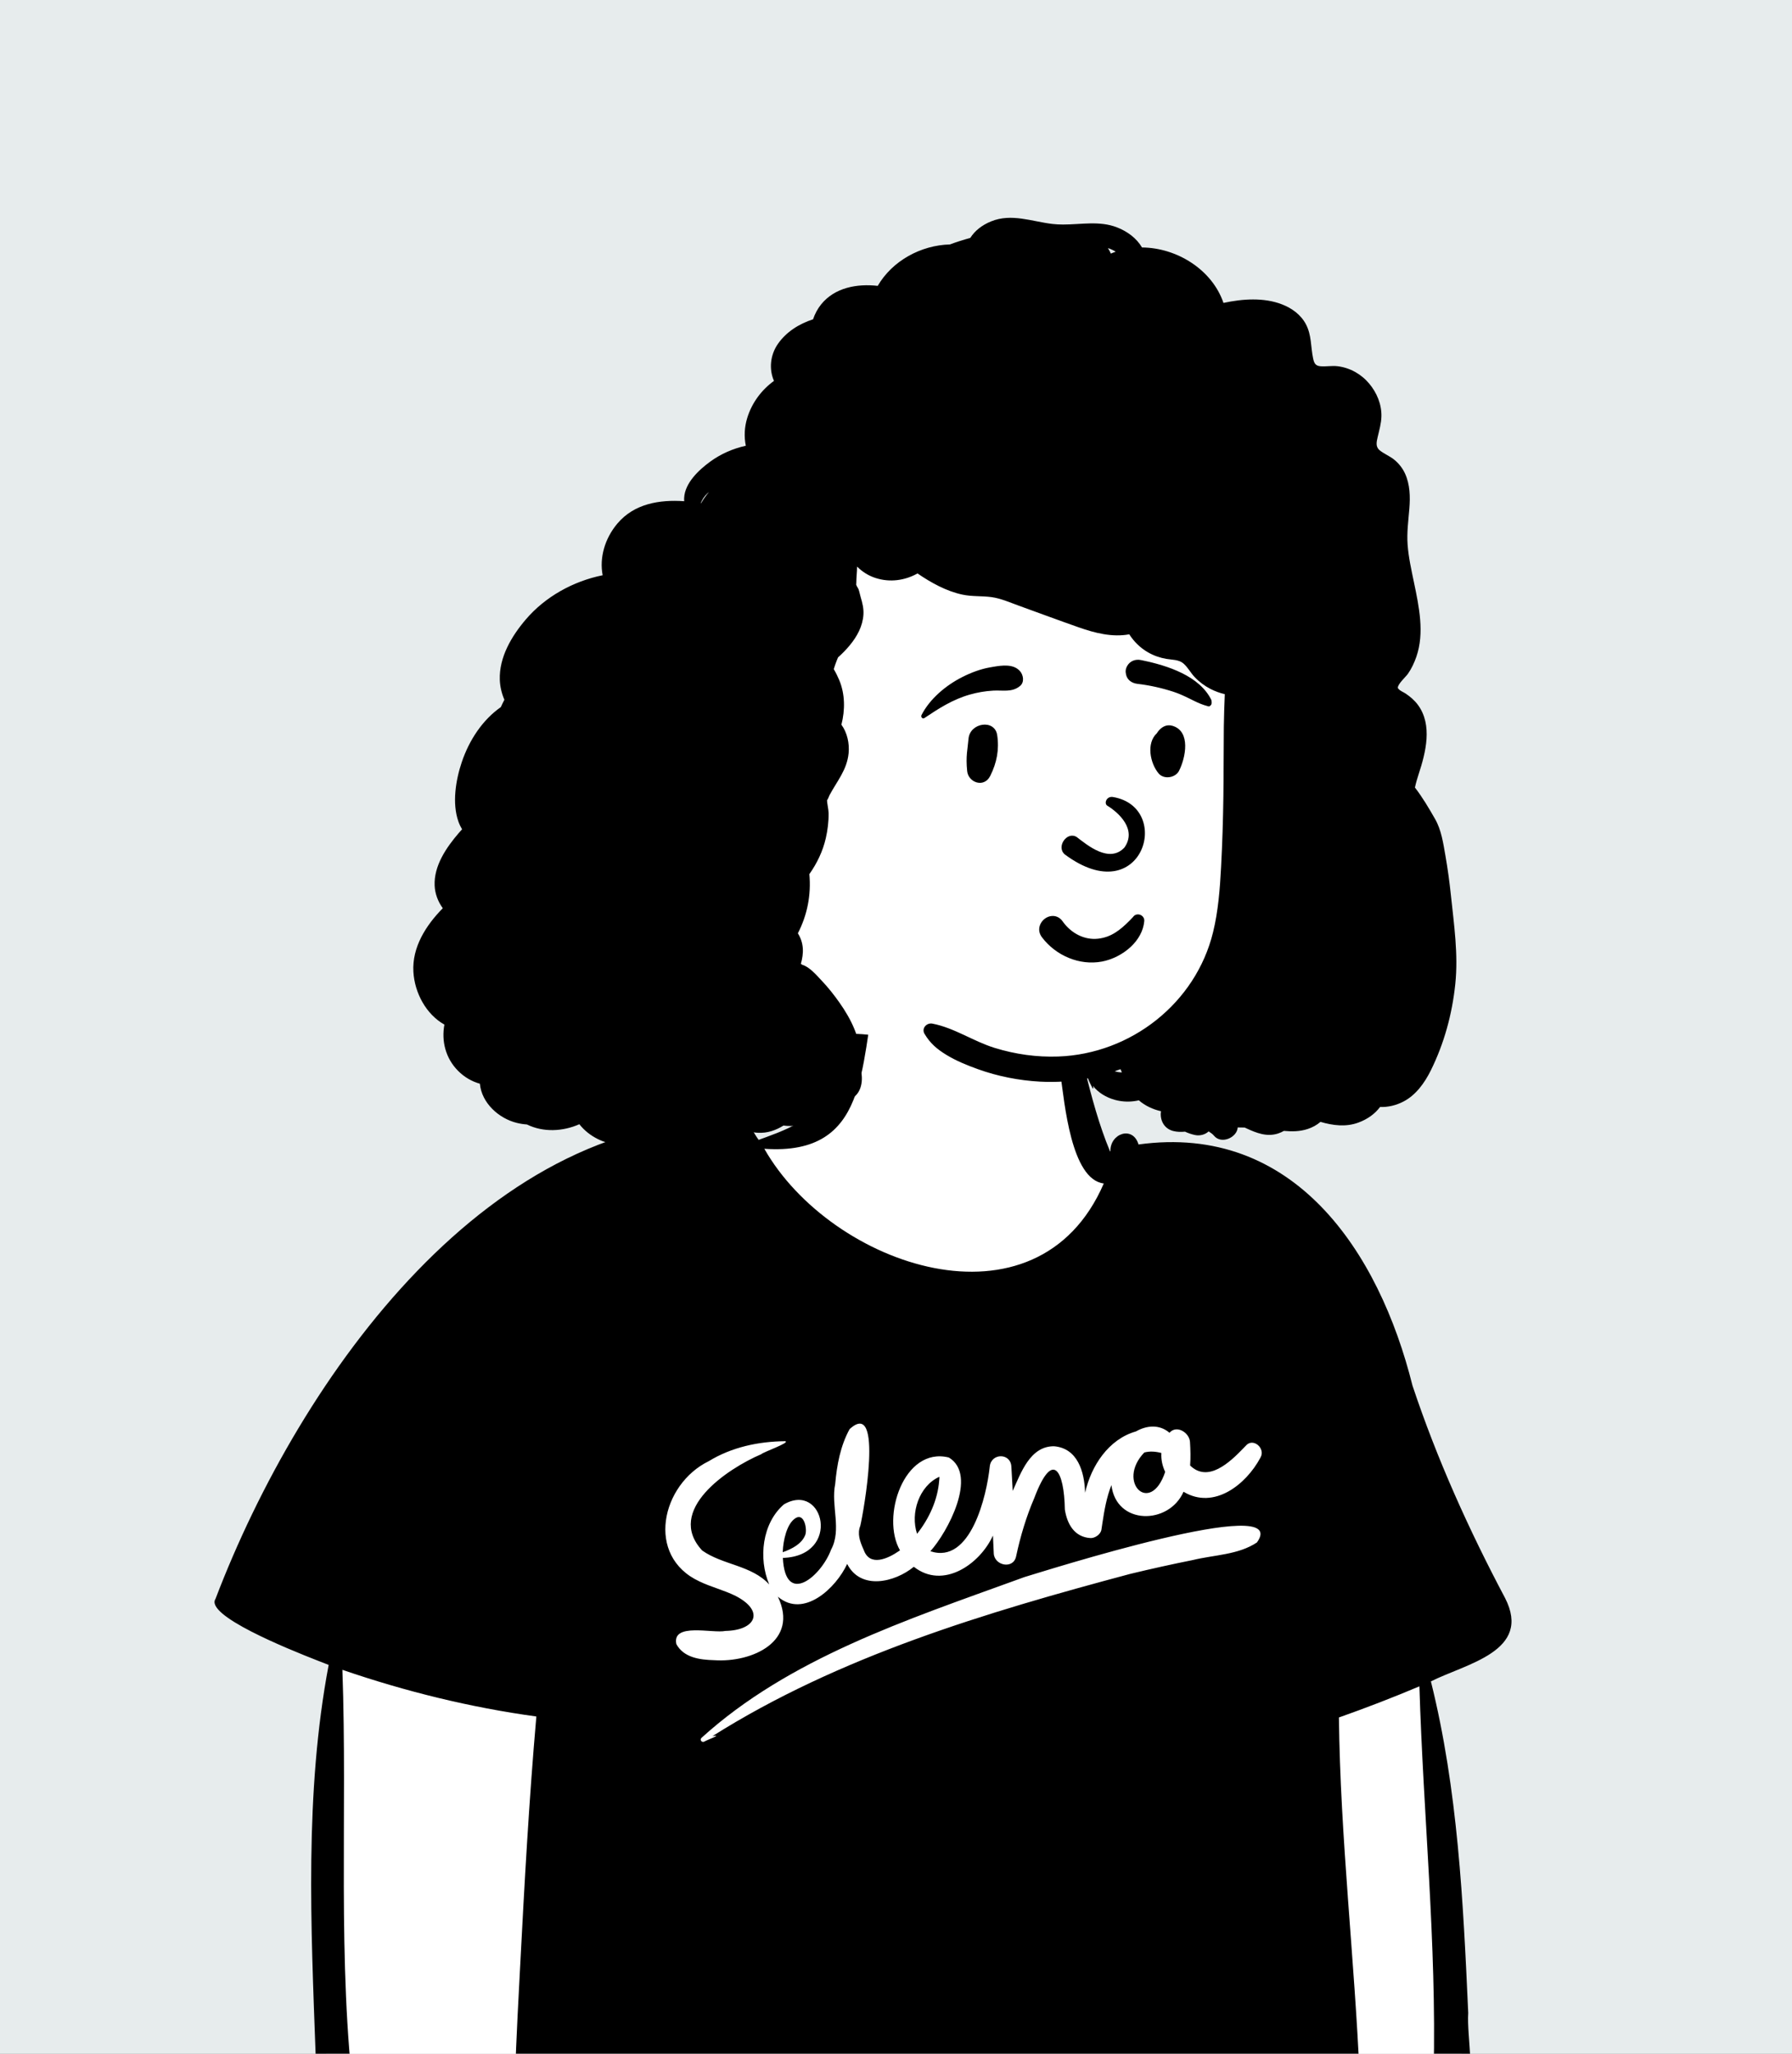 <svg width="240" height="275" viewBox="0 0 240 275" fill="none" xmlns="http://www.w3.org/2000/svg">
<rect x="0" y="0" width="240" height="275" fill="#808080" stroke="none"/>
<g clip-path="url(#clip0_81_21050)">
<rect width="240" height="275" fill="#E7ECED"/>
<path fill-rule="evenodd" clip-rule="evenodd" d="M140.039 286.762C122.894 286.81 112.626 286.609 93.233 286.329C70.788 285.735 64.739 286.803 52.164 284.333C50.242 283.924 48.779 283.305 47.296 282.443C46.764 283.044 45.862 283.938 45.006 283.346C43.429 282.303 44.152 278.661 43.761 276.605C43.114 258.496 42.079 239.846 45.618 221.956C43.472 221.258 30.898 216.083 30.212 214.35C41.583 184.606 66.526 149.8 99.344 151.111C100.004 151.925 100.591 153.13 101.324 153.959C105.786 152.288 111.979 150.612 112.285 144.177C113.058 139.882 113.614 135.872 113.986 131.925C114.054 131.474 114.595 131.318 114.928 131.126C115.069 130.105 115.394 129.062 116.098 128.362C121.849 127.845 134.979 130.218 138.424 131.196C143.124 132.001 142.635 137.047 143.511 140.872C144.899 145.601 145.865 150.509 147.928 155.129C148.395 155.194 149.702 155.421 150.184 155.506C150.209 154.982 149.963 153.428 150.443 153.111C151.332 152.217 151.538 153.918 151.735 154.472C171.157 150.803 183.858 167.291 188.114 185.708C191.196 194.97 195.281 204.343 200.613 214.396C203.956 220.638 194.35 221.797 190.323 224.288C194.479 240.462 194.979 256.933 195.661 273.235C195.841 275.742 196.086 279.152 195.198 280.4C194.776 280.727 194.483 280.718 194.056 280.742C193.232 281.632 191.818 281.573 190.628 281.827C186.866 282.511 183.011 282.969 179.388 283.038C169.221 289.333 153.547 285.813 140.039 286.762" fill="white"/>
<path fill-rule="evenodd" clip-rule="evenodd" d="M112.572 131.913C113.106 129.238 117.519 129.858 117.318 132.555C115.09 142.594 116.447 154.815 102.366 153.827C111.304 169.555 138.905 179.121 147.827 158.472C143.431 157.947 142.561 147.551 142.03 143.913L142.008 143.588C141.89 141.717 141.93 139.983 143.054 138.383C144.176 139.224 144.627 140.745 145.007 142.133L145.285 143.244C146.215 146.947 147.188 150.634 148.663 154.168L148.716 154.176V154.176C148.642 151.779 151.718 150.683 152.481 153.251C173.294 150.384 184.68 167.566 189.172 185.537C192.449 195.374 196.72 204.837 201.572 213.985C205.234 221.133 196.342 222.769 191.638 225.147C195.256 239.646 195.966 254.667 196.636 269.538C196.414 272.711 197.848 279.221 195.933 281.497C193.096 283.718 191.568 279.912 192.004 277.471C192.412 260.216 190.615 243.037 190.1 225.809C186.548 227.31 182.954 228.693 179.319 229.978C179.504 246.144 181.426 262.31 182.111 278.394C183.01 279.103 183.507 280.332 182.739 281.402C178.627 287.139 171.193 287.996 164.652 288.078C149.085 288.274 133.502 288.214 117.934 288.167C102.642 287.821 87.217 288.8 72.005 287.047C69.024 289.287 68.415 284.458 68.814 282.399L68.966 278.273C69.068 275.523 69.176 272.773 69.315 270.025L69.661 263.323C70.242 252.155 70.857 240.992 71.832 229.846C62.996 228.637 54.287 226.492 45.856 223.597C46.55 242.948 45.126 262.505 47.5 281.757C49.067 283.884 45.925 285.88 44.091 284.548C41.816 282.813 42.792 279.419 42.337 276.921L42.279 275.306C41.643 257.892 40.773 240.112 44.017 222.937L42.622 222.395C38.367 220.733 27.426 216.29 28.861 214.098C40.283 184.157 65.834 148.346 99.674 150.047C100.532 150.643 100.97 151.802 101.605 152.633L102.612 152.268C106.511 150.84 110.745 149.03 110.861 144.229C111.599 140.138 112.184 136.046 112.572 131.913ZM168.34 206.541C173.187 199.759 139.566 210.478 137.176 211.186L136.276 211.514C121.55 216.869 105.676 222.048 93.934 232.722C93.687 232.993 93.994 233.366 94.314 233.215L94.354 233.191C94.822 232.931 96.844 232.208 95.411 232.482C112.377 221.779 132.088 215.899 151.348 210.757C154.146 210.08 156.959 209.457 159.782 208.891C162.63 208.198 165.843 208.206 168.34 206.541ZM115.213 204.334C115.627 202.643 118.414 187.105 113.786 191.368C112.552 193.603 112.079 196.194 111.857 198.712C111.26 201.647 112.766 204.81 111.301 207.516C109.99 211.05 105.17 215.179 104.848 208.613C112.734 208.343 110.366 198.348 104.998 201.438C102.058 203.955 101.55 208.695 103.021 212.167C100.645 209.579 96.791 209.571 94.041 207.618C89.073 202.246 97.417 196.656 101.96 194.721C102.216 194.44 105.94 193.141 105.151 192.984C101.584 193.017 98.01 193.776 94.932 195.653C88.562 198.762 86.394 208.388 93.681 211.762C95.257 212.522 96.981 212.93 98.542 213.714C102.473 215.753 101.203 218.315 97.144 218.39C95.475 218.755 89.965 217.226 90.582 220.153C91.579 221.983 93.749 222.256 95.65 222.307C100.732 222.656 107.05 219.784 104.178 213.804C107.645 216.759 111.974 212.629 113.459 209.419C115.27 212.97 119.82 211.901 122.388 209.799C126.313 212.891 131.236 209.454 132.984 205.617C133.02 206.415 133.056 207.214 133.094 208.012C133.173 209.648 135.709 210.174 136.083 208.417C136.653 205.745 137.439 203.104 138.52 200.593C141.007 193.991 142.528 196.968 142.615 202.141C142.921 204.083 143.893 205.823 146.039 205.954C146.637 205.99 147.418 205.458 147.511 204.833L147.634 204.006C147.896 202.273 148.199 200.488 148.853 198.859C149.483 204.25 156.54 204.224 158.508 199.754C162.59 202.205 166.873 198.781 168.777 195.24L168.834 195.133C169.499 193.922 167.809 192.457 166.843 193.596L166.507 193.946C164.685 195.832 161.786 198.567 159.391 196.238C159.47 195.187 159.438 194.114 159.373 193.08C159.296 191.848 157.595 190.751 156.628 191.853C155.265 190.695 153.572 190.862 152.147 191.67C148.454 192.714 146.127 196.31 145.326 199.885C145.241 197.029 144.307 193.93 141.171 193.661C137.958 193.634 136.728 197.228 135.632 199.646C135.568 198.563 135.507 197.48 135.452 196.397C135.357 194.533 132.773 194.552 132.561 196.341L132.555 196.397C132.148 200.264 130.007 209.527 124.604 207.715C126.882 205.204 131.004 197.554 127.086 195.171C121.056 193.652 117.963 203.168 120.534 207.596L120.401 207.689C118.932 208.703 116.504 209.832 115.684 207.559L115.591 207.35C115.17 206.389 114.798 205.348 115.213 204.334ZM106.587 203.261C107.729 202.595 108.135 204.803 107.844 205.544C107.377 206.732 106.103 207.394 104.834 207.847L104.838 207.713C104.894 206.356 105.347 203.987 106.587 203.261ZM125.805 197.75C125.831 197.91 125.789 198.104 125.783 198.252C125.588 200.854 124.431 203.353 122.821 205.384C121.894 202.624 123.089 198.978 125.805 197.75ZM153.254 194.496C153.994 194.301 154.778 194.356 155.54 194.562C155.485 195.429 155.673 196.297 156.051 197.093C154.082 203.008 149.454 198.455 153.254 194.496Z" fill="black"/>
<path fill-rule="evenodd" clip-rule="evenodd" d="M151.143 69.052C137.248 57.754 114.981 54.086 100.107 65.484C88.55 76.181 83.767 106.579 85.812 121.853C86.381 131.651 93.863 142.755 104.846 139.656C106.711 139.473 108.522 138.758 110.404 138.608C112.656 138.348 114.924 138.344 117.172 138.662C122.068 139.354 126.408 141.955 131.161 143.171C139.979 145.427 149.818 143.909 157.408 138.828C182.491 122.33 171.129 85.019 151.143 69.052V69.052Z" fill="white"/>
<path fill-rule="evenodd" clip-rule="evenodd" d="M149.292 143.443C149.55 143.354 149.808 143.261 150.064 143.166C150.081 143.225 150.108 143.282 150.14 143.337C150.176 143.426 150.212 143.512 150.252 143.599C149.931 143.601 149.609 143.544 149.292 143.443M148.777 33.959C148.663 33.703 148.532 33.458 148.384 33.221C148.743 33.338 149.102 33.498 149.428 33.705C149.208 33.779 148.992 33.864 148.777 33.959M93.892 67.386C93.877 67.383 93.862 67.381 93.848 67.379C94.036 66.877 94.372 66.403 94.743 66.061C94.809 65.999 94.881 65.942 94.951 65.884C94.557 66.353 94.2 66.853 93.892 67.386M194.318 119.875C194.132 118.112 193.895 116.356 193.589 114.61C193.295 112.938 193.048 111.15 192.197 109.667C191.352 108.189 190.504 106.754 189.499 105.454C189.642 104.791 189.833 104.167 189.997 103.664C190.948 100.769 191.884 97.091 189.909 94.401C189.45 93.777 188.89 93.3 188.25 92.869C187.978 92.685 187.526 92.518 187.316 92.264C187.168 92.085 187.219 92.182 187.213 92.093C187.177 91.615 188.297 90.607 188.559 90.229C189.049 89.529 189.414 88.741 189.693 87.936C190.796 84.749 190.046 81.238 189.383 78.044C189.032 76.352 188.645 74.654 188.518 72.926C188.4 71.302 188.622 69.717 188.753 68.103C188.88 66.509 188.846 64.865 188.163 63.389C187.83 62.671 187.325 62.037 186.71 61.542C186.11 61.058 185.362 60.777 184.777 60.295C184.194 59.815 184.361 59.167 184.513 58.503C184.722 57.603 184.986 56.709 185.011 55.779C185.058 54.158 184.397 52.579 183.364 51.353C182.299 50.087 180.778 49.231 179.134 49.038C178.382 48.95 177.642 49.1 176.894 49.047C176.155 48.996 175.995 48.627 175.855 47.95C175.534 46.401 175.665 44.871 174.902 43.425C174.226 42.14 173.024 41.269 171.695 40.756C169.259 39.813 166.426 40.008 163.857 40.563C162.34 36.1 157.606 33.173 152.948 33.137C152.221 31.902 150.989 30.981 149.584 30.44C147.26 29.541 144.799 30.066 142.378 30.066H142.367C142.124 30.051 141.881 30.045 141.638 30.047C141.41 30.034 141.182 30.015 140.954 29.99C138.199 29.664 135.473 28.535 132.744 29.641C131.527 30.134 130.559 30.892 129.947 31.86C129.024 32.111 128.113 32.399 127.219 32.733C123.347 32.834 119.51 34.912 117.552 38.279C114.795 37.966 111.803 38.497 109.98 40.75C109.505 41.336 109.137 42.025 108.893 42.756C107.034 43.357 105.314 44.429 104.188 46.044C103.16 47.517 102.963 49.421 103.658 51.003C101.998 52.205 100.701 53.927 100.077 55.961C99.697 57.196 99.641 58.472 99.885 59.688C98.186 60.065 96.56 60.764 95.12 61.813C93.611 62.912 91.726 64.661 91.627 66.674C91.62 66.821 91.625 66.969 91.637 67.116C88.315 66.883 84.928 67.446 82.682 70.11C80.996 72.109 80.263 74.684 80.713 77.028C76.76 77.831 73.023 79.898 70.416 82.954C68.521 85.175 66.837 87.999 66.938 91.023C66.97 91.934 67.183 92.852 67.553 93.699V93.701C67.395 93.999 67.232 94.331 67.076 94.684C64.627 96.398 62.848 99.084 61.847 102.045C61.038 104.444 60.529 107.56 61.392 110.001C61.524 110.373 61.691 110.723 61.885 111.049C61.722 111.222 61.568 111.396 61.418 111.571C59.768 113.5 58.097 115.931 58.211 118.588C58.257 119.657 58.654 120.733 59.303 121.616C57.021 123.931 55.183 126.852 55.365 130.113C55.521 132.951 57.078 135.834 59.518 137.197C59.111 139.385 59.656 141.693 61.359 143.4C62.208 144.254 63.209 144.816 64.27 145.116C64.507 147.693 66.792 149.766 69.22 150.362C69.672 150.474 70.124 150.542 70.574 150.573C72.759 151.645 75.364 151.522 77.592 150.54C78.249 151.375 79.105 152.055 80.102 152.543C80.506 152.742 80.933 152.907 81.378 153.04C84.526 153.972 87.755 152.708 90.507 151.233C90.596 151.186 90.759 151.127 90.902 151.062C91.282 151.487 91.975 151.907 92.337 152.114C93.562 152.818 95.06 153.145 96.467 153.053C98.117 152.943 99.573 152.397 100.921 151.622C101.117 151.656 101.316 151.675 101.514 151.685C102.782 151.753 103.912 151.351 104.929 150.717C105.6 150.806 106.289 150.798 106.986 150.675C108.522 151.066 110.018 150.445 111.22 149.458C111.752 149.02 112.202 148.507 112.684 148.016C113.185 147.507 113.565 147.388 114.15 147.046C115.534 146.237 115.701 144.184 115.101 142.701C115.215 142.441 115.281 142.151 115.281 141.83C115.276 139.027 113.986 136.457 112.401 134.215C111.693 133.215 110.924 132.237 110.081 131.349C109.403 130.637 108.45 129.481 107.447 129.191C107.386 129.147 107.322 129.102 107.259 129.06C107.453 128.379 107.567 127.686 107.519 126.978C107.468 126.251 107.233 125.562 106.857 124.975C108.118 122.529 108.651 119.847 108.398 117.049C109.424 115.593 110.202 113.985 110.603 112.222C110.85 111.131 110.992 109.984 110.973 108.865C110.964 108.329 110.768 107.65 110.764 107.095C110.793 107.27 111.021 106.615 111.11 106.452C112.128 104.56 113.436 103.085 113.654 100.855C113.78 99.551 113.472 98.11 112.69 97.041C113.191 95.067 113.185 92.947 112.397 91.064C112.185 90.561 111.943 90.068 111.664 89.601C111.792 89.208 111.911 88.811 112.063 88.453C112.122 88.312 112.181 88.168 112.24 88.024C112.813 87.519 113.345 86.968 113.793 86.426C114.786 85.228 115.545 83.855 115.64 82.271C115.686 81.479 115.5 80.72 115.27 79.968C115.168 79.627 115.107 79.249 114.987 78.917C114.919 78.733 114.756 78.545 114.7 78.372C114.687 78.334 114.676 78.302 114.668 78.277C114.676 78.252 114.683 78.199 114.683 78.099C114.685 77.34 114.784 76.599 114.788 75.868C115.483 76.569 116.32 77.093 117.271 77.4C119.187 78.015 121.186 77.736 122.882 76.787C124.707 78.038 126.759 79.171 128.909 79.625C130.187 79.896 131.468 79.784 132.75 79.951C134.024 80.118 135.256 80.674 136.456 81.107C139.126 82.073 141.79 83.064 144.469 84.004C146.633 84.763 148.973 85.366 151.238 84.939C151.874 85.919 152.7 86.748 153.759 87.356C154.517 87.79 155.349 88.083 156.209 88.229C156.97 88.358 157.862 88.308 158.478 88.83C159.08 89.337 159.456 90.093 159.997 90.664C160.6 91.302 161.343 91.856 162.123 92.254C162.748 92.573 163.386 92.803 164.035 92.953C163.978 94.397 163.923 95.838 163.906 97.284C163.874 100.424 163.887 103.565 163.845 106.706C163.802 109.836 163.703 112.966 163.538 116.092C163.382 119.025 163.162 121.969 162.463 124.831C160.143 134.327 151.454 141.126 141.727 141.473C138.839 141.576 135.98 141.171 133.219 140.321C130.359 139.44 127.804 137.626 124.872 137.068C124.105 136.924 123.383 137.696 123.822 138.438C124.578 139.712 125.497 140.49 126.754 141.257C128.071 142.058 129.537 142.652 130.984 143.172C133.646 144.127 136.462 144.681 139.287 144.835C141.442 144.954 143.605 144.806 145.716 144.4C145.864 144.854 146.126 145.296 146.324 145.717C146.354 145.778 146.453 145.736 146.434 145.672C146.402 145.567 146.381 145.474 146.373 145.398C147.083 146.323 148.179 146.963 149.305 147.274C150.099 147.494 150.943 147.562 151.76 147.469C152.024 147.439 152.275 147.395 152.525 147.34C153.357 148.069 154.422 148.555 155.491 148.798C155.307 149.914 155.859 151.132 157.137 151.449C157.673 151.582 158.189 151.584 158.705 151.535C159.121 151.73 159.569 151.882 160.044 151.985C160.663 152.121 161.402 151.947 161.869 151.499C162.125 151.679 162.363 151.804 162.6 152.089C163.574 153.264 165.674 152.328 165.767 150.969C166.075 150.969 166.386 150.973 166.697 150.984C166.771 151.017 166.844 151.051 166.921 151.087C168.279 151.719 169.686 152.271 171.188 151.774C171.465 151.683 171.718 151.567 171.949 151.432C173.007 151.527 174.051 151.529 175.124 151.182C175.758 150.977 176.354 150.652 176.85 150.225C178.506 150.711 180.254 150.931 181.902 150.328C183.135 149.878 184.128 149.168 184.828 148.232C185.897 148.27 186.983 148.012 187.961 147.503C189.634 146.636 190.806 144.989 191.624 143.339C193.424 139.697 194.489 135.785 194.907 131.751C195.319 127.777 194.732 123.825 194.318 119.875" fill="black"/>
<path fill-rule="evenodd" clip-rule="evenodd" d="M143.152 128.274C141.731 127.695 140.464 126.728 139.538 125.493C139.216 125.063 139.132 124.61 139.2 124.195C139.276 123.729 139.551 123.306 139.927 123.023C140.305 122.739 140.777 122.598 141.233 122.67C141.629 122.732 142.024 122.949 142.336 123.399L142.401 123.49C142.952 124.235 143.67 124.847 144.488 125.241C145.276 125.621 146.157 125.798 147.07 125.695C148.807 125.499 150.005 124.559 151.277 123.282C151.435 123.121 151.593 122.955 151.752 122.786C151.852 122.633 151.991 122.534 152.145 122.483C152.317 122.425 152.51 122.429 152.688 122.491C152.859 122.55 153.012 122.664 153.115 122.815C153.213 122.958 153.268 123.135 153.25 123.339C153.134 124.662 152.442 125.842 151.46 126.769C150.37 127.799 148.924 128.511 147.563 128.761C146.063 129.036 144.535 128.839 143.152 128.274V128.274ZM148.27 107.866C149.866 108.836 152.297 111.099 150.58 113.504C148.56 115.624 145.652 113.193 144.218 112.093C142.889 111.241 141.396 113.433 142.629 114.428C152.986 122.099 157.189 108.12 149.077 106.726C148.184 106.572 147.852 107.566 148.27 107.866ZM129.71 98.943C129.886 96.754 133.219 96.257 133.55 98.423C133.847 100.363 133.497 102.146 132.624 103.892C131.789 105.561 129.691 104.783 129.532 103.263C129.32 101.226 129.6 100.305 129.71 98.943ZM155.076 97.974C155.541 97.365 156.211 96.95 157.015 97.185C159.526 97.919 158.786 101.485 157.904 103.221C157.425 104.163 155.876 104.402 155.176 103.572C154.035 102.219 153.489 99.516 154.939 98.183C154.979 98.114 155.022 98.044 155.076 97.974ZM132.589 89.365L132.985 89.296C134.212 89.084 135.738 88.88 136.606 89.867C137.066 90.39 137.225 91.362 136.606 91.863C135.517 92.745 134.314 92.403 133.01 92.478C131.935 92.54 130.902 92.718 129.866 93.014C127.595 93.663 125.744 94.849 123.804 96.151C123.549 96.321 123.289 95.996 123.411 95.758C124.531 93.563 126.701 91.76 128.875 90.662C130.035 90.075 131.305 89.589 132.589 89.365ZM152.787 88.382L153.091 88.445C156.394 89.135 160.686 90.515 162.251 93.762C162.311 94.221 162.248 94.319 162.196 94.383L162.179 94.405C162.137 94.46 162.103 94.535 161.904 94.598C161.849 94.585 161.794 94.571 161.737 94.556C161.02 94.368 160.453 94.109 159.903 93.84L159.308 93.547C158.617 93.208 157.92 92.881 157.181 92.64C155.605 92.126 153.983 91.763 152.336 91.57C151.979 91.528 151.636 91.407 151.365 91.201C151.107 91.005 150.911 90.733 150.821 90.373C150.705 89.906 150.738 89.552 150.989 89.131C151.177 88.815 151.446 88.595 151.756 88.469C152.071 88.341 152.43 88.311 152.787 88.382Z" fill="black"/>
</g>
<defs>
<clipPath id="clip0_81_21050">
<rect width="240" height="275" fill="white"/>
</clipPath>
</defs>
</svg>
